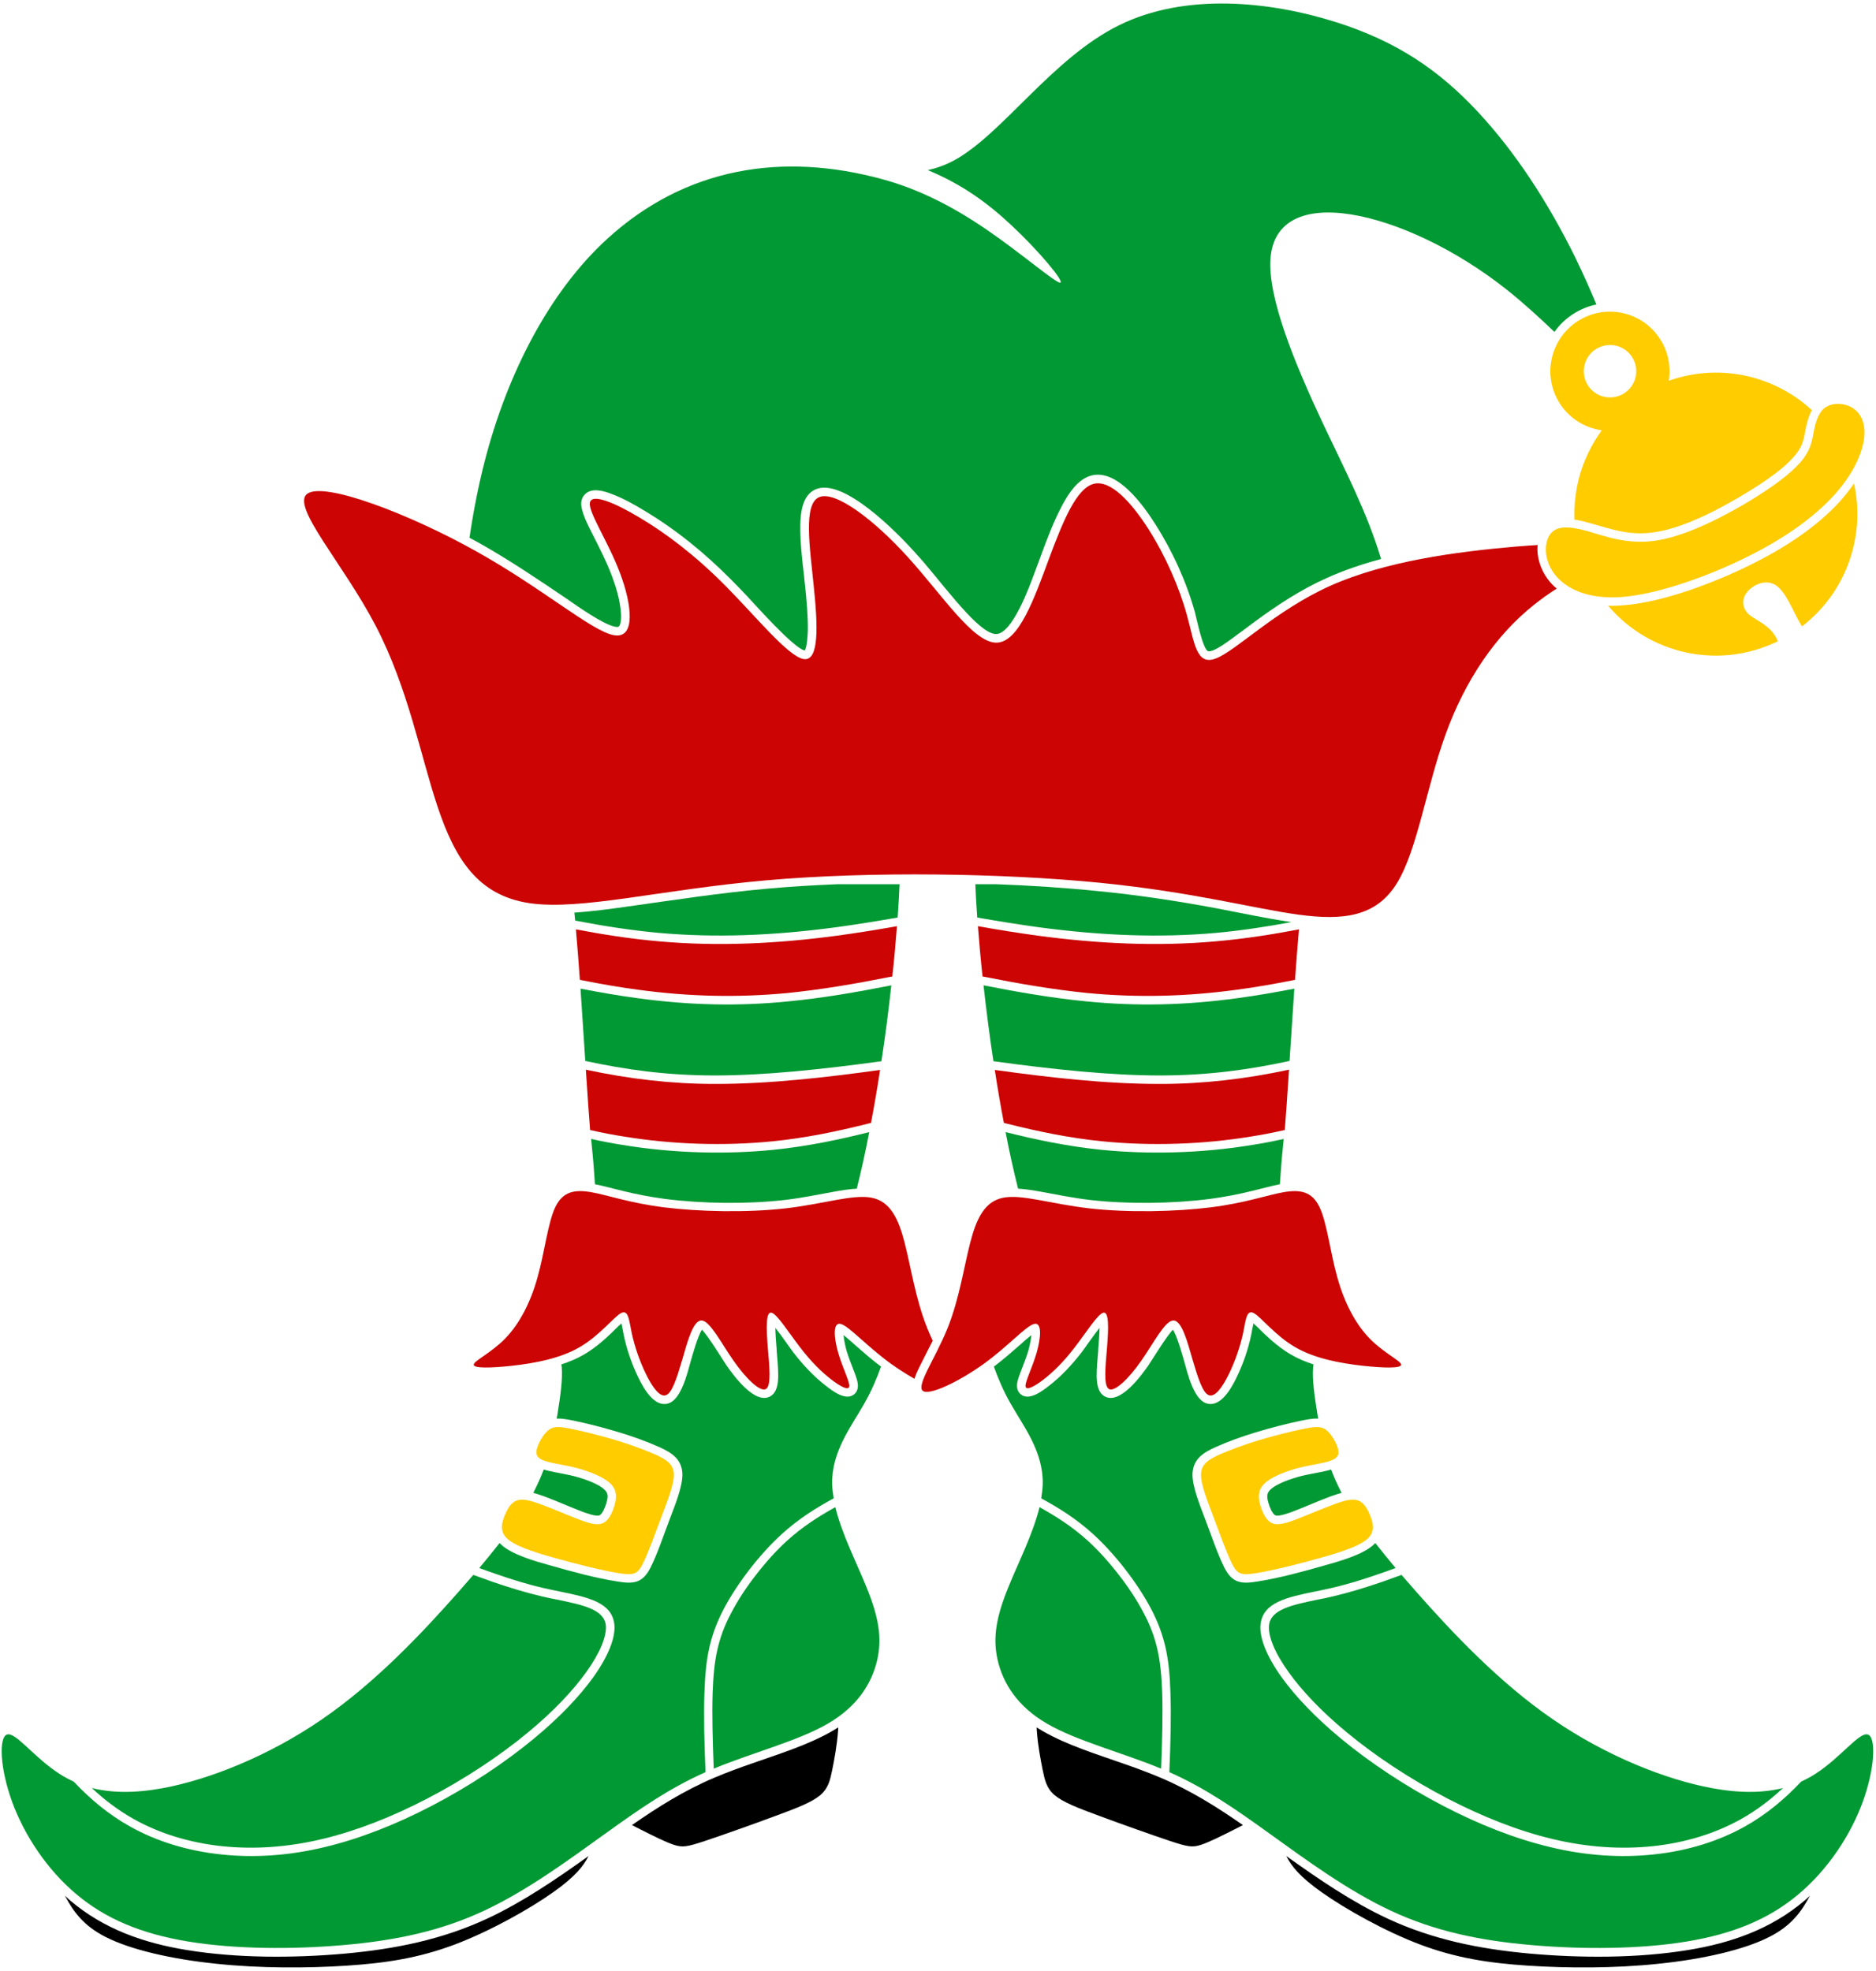 <svg width="412" height="433" viewBox="0 0 412 433" fill="none" xmlns="http://www.w3.org/2000/svg">
<path fill-rule="evenodd" clip-rule="evenodd" d="M335.978 429.107C325.068 428.117 314.728 426.067 304.728 421.417C296.858 417.737 289.568 412.737 282.488 407.677C283.608 409.877 285.438 412.227 290.268 415.637C295.418 419.287 304.008 424.137 311.878 427.117C319.748 430.067 326.888 431.187 335.598 431.757C344.308 432.327 354.588 432.357 364.258 431.337C373.898 430.347 382.978 428.297 388.548 425.457C393.428 422.987 395.628 419.877 397.498 416.387C397.108 416.777 396.688 417.137 396.258 417.507C388.878 423.747 380.168 426.787 370.698 428.327C359.638 430.137 347.188 430.107 335.978 429.107ZM271.038 401.867C271.698 401.537 272.338 401.207 272.968 400.877C267.238 396.897 261.458 393.257 254.888 390.477C252.178 389.327 249.398 388.307 246.628 387.347C240.898 385.327 234.328 383.307 229.058 380.267C228.578 379.997 228.128 379.697 227.668 379.427C227.668 379.637 227.698 379.847 227.698 380.087C227.938 383.437 228.508 386.357 228.968 388.677C229.448 391.027 229.838 392.777 231.588 394.287C233.368 395.797 236.498 397.057 241.448 398.867C246.388 400.707 253.108 403.087 256.998 404.387C260.858 405.657 261.848 405.837 263.718 405.227C265.588 404.617 268.288 403.247 271.038 401.867ZM75.768 429.107C86.678 428.117 97.018 426.067 107.018 421.417C114.888 417.737 122.178 412.737 129.258 407.677C128.138 409.877 126.308 412.227 121.478 415.637C116.328 419.287 107.738 424.137 99.868 427.117C91.998 430.067 84.858 431.187 76.148 431.757C67.438 432.327 57.158 432.357 47.488 431.337C37.848 430.347 28.768 428.297 23.198 425.457C18.318 422.987 16.118 419.877 14.248 416.387C14.638 416.777 15.058 417.137 15.488 417.507C22.868 423.747 31.578 426.787 41.048 428.327C52.108 430.137 64.558 430.107 75.768 429.107ZM140.718 401.867C140.058 401.537 139.418 401.207 138.788 400.877C144.518 396.897 150.298 393.257 156.868 390.477C159.578 389.327 162.358 388.307 165.128 387.347C170.858 385.327 177.428 383.307 182.698 380.267C183.178 379.997 183.628 379.697 184.088 379.427C184.088 379.637 184.058 379.847 184.058 380.087C183.818 383.437 183.248 386.357 182.788 388.677C182.308 391.027 181.918 392.777 180.168 394.287C178.388 395.797 175.258 397.057 170.308 398.867C165.368 400.707 158.648 403.087 154.758 404.387C150.898 405.657 149.908 405.837 148.038 405.227C146.168 404.617 143.458 403.247 140.718 401.867Z" fill="black"/>
<path fill-rule="evenodd" clip-rule="evenodd" d="M263.767 323.687C263.647 325.857 265.007 329.267 266.447 333.087C267.887 336.907 269.397 341.137 270.547 343.427C271.697 345.717 272.478 346.107 275.908 345.537C279.348 344.997 285.428 343.487 290.318 342.097C295.228 340.707 298.937 339.417 300.507 337.817C302.077 336.217 301.497 334.317 300.867 332.787C300.207 331.217 299.447 330.017 298.277 329.597C297.097 329.147 295.507 329.477 292.947 330.437C290.357 331.367 286.797 332.937 284.267 333.877C281.737 334.807 280.257 335.087 279.117 334.447C277.997 333.787 277.217 332.187 276.767 330.587C276.317 328.957 276.197 327.367 277.637 325.917C279.077 324.467 282.127 323.237 285.227 322.417C288.297 321.637 291.467 321.337 292.887 320.547C294.337 319.797 294.067 318.587 293.487 317.257C292.917 315.957 292.037 314.577 290.987 313.907C289.937 313.277 288.727 313.337 286.167 313.877C283.577 314.387 279.657 315.387 276.247 316.407C272.837 317.457 269.977 318.547 267.717 319.537C265.487 320.587 263.887 321.517 263.767 323.687ZM147.977 323.687C148.097 325.857 146.737 329.267 145.297 333.087C143.857 336.907 142.347 341.137 141.197 343.427C140.047 345.717 139.267 346.107 135.837 345.537C132.397 344.997 126.317 343.487 121.427 342.097C116.517 340.707 112.807 339.417 111.237 337.817C109.667 336.217 110.248 334.317 110.878 332.787C111.538 331.217 112.298 330.017 113.468 329.597C114.648 329.147 116.237 329.477 118.797 330.437C121.387 331.367 124.947 332.937 127.477 333.877C130.007 334.807 131.488 335.087 132.628 334.447C133.748 333.787 134.527 332.187 134.977 330.587C135.427 328.957 135.547 327.367 134.107 325.917C132.657 324.467 129.617 323.237 126.517 322.417C123.447 321.637 120.277 321.337 118.857 320.547C117.407 319.797 117.677 318.587 118.257 317.257C118.827 315.957 119.707 314.577 120.757 313.907C121.807 313.277 123.017 313.337 125.577 313.877C128.167 314.387 132.088 315.387 135.498 316.407C138.908 317.457 141.768 318.547 144.028 319.537C146.258 320.587 147.857 321.517 147.977 323.687ZM384.717 82.857C389.837 84.217 394.297 86.747 397.917 90.087C397.257 91.327 396.867 92.707 396.587 94.067C396.137 96.327 395.987 97.717 394.537 99.617C392.127 102.777 387.338 105.917 383.958 107.997C378.318 111.467 370.368 115.747 363.828 116.827C358.068 117.817 354.307 116.317 348.938 114.837C347.978 114.567 346.887 114.297 345.777 114.147C345.657 111.137 345.988 108.087 346.768 105.017C347.788 101.127 349.538 97.577 351.768 94.527C351.258 94.437 350.747 94.347 350.227 94.197C343.237 92.357 339.077 85.217 340.917 78.227C342.757 71.237 349.898 67.047 356.888 68.887C363.458 70.607 367.557 77.057 366.497 83.627C372.177 81.617 378.477 81.227 384.717 82.857ZM407.167 106.207C408.217 110.877 408.187 115.847 406.867 120.827C405.057 127.757 401.017 133.517 395.747 137.587C395.567 137.287 395.388 137.017 395.208 136.687C393.668 133.977 392.167 129.967 389.997 128.547C387.857 127.157 385.088 128.367 383.758 129.967C382.428 131.537 382.577 133.467 383.938 134.817C385.327 136.147 387.888 136.897 389.578 139.277C389.908 139.727 390.208 140.267 390.448 140.847C383.998 144.007 376.437 144.947 368.927 142.987C362.537 141.297 357.147 137.747 353.167 133.037C354.317 133.097 355.487 133.037 356.607 132.947C365.467 132.227 376.498 127.977 384.518 124.027C391.508 120.557 398.707 116.007 403.987 110.227C405.087 109.017 406.167 107.657 407.167 106.207ZM355.027 75.957C358.127 76.767 359.967 79.937 359.157 83.007C358.347 86.077 355.177 87.917 352.107 87.107C349.037 86.297 347.198 83.157 348.008 80.087C348.818 77.007 351.957 75.167 355.027 75.957ZM398.397 94.457C398.817 92.467 399.448 90.387 401.018 89.397C402.618 88.407 405.148 88.467 406.958 89.667C408.768 90.867 409.847 93.197 409.337 96.597C408.827 99.977 406.777 104.437 402.617 108.957C398.457 113.477 392.217 118.117 383.657 122.337C375.127 126.587 364.278 130.447 356.448 131.107C348.578 131.767 343.758 129.207 341.378 126.077C338.998 122.917 339.087 119.147 340.477 117.307C341.867 115.467 344.547 115.527 348.467 116.617C352.357 117.697 357.448 119.807 364.138 118.667C370.828 117.547 379.117 113.177 384.967 109.597C390.817 105.977 394.247 103.117 396.057 100.737C397.827 98.347 398.007 96.447 398.397 94.457Z" fill="#FFCC00"/>
<path fill-rule="evenodd" clip-rule="evenodd" d="M196.987 203.437C196.717 206.997 196.387 210.697 195.967 214.497L195.397 214.587C187.987 216.067 180.477 217.357 172.947 218.117C161.917 219.167 151.157 218.897 140.157 217.397C136.027 216.857 131.927 216.127 127.827 215.317L127.347 215.227C127.077 211.337 126.777 207.537 126.477 204.137C132.507 205.287 138.537 206.217 144.647 206.757C157.757 207.937 170.807 207.267 183.857 205.517C188.247 204.917 192.617 204.217 196.987 203.437ZM193.277 235.017C192.677 238.997 192.007 242.887 191.287 246.647L190.447 246.857C183.577 248.577 176.737 249.987 169.677 250.687C158.917 251.767 147.617 251.377 136.977 249.637C134.717 249.277 132.457 248.857 130.197 248.337L129.597 248.217C129.387 245.777 129.057 240.897 128.667 234.957C138.127 236.977 147.357 238.087 157.027 238.087C169.047 238.097 181.377 236.647 193.277 235.017ZM214.767 203.437C215.037 206.997 215.367 210.697 215.787 214.497L216.357 214.587C223.767 216.067 231.277 217.357 238.807 218.117C249.837 219.167 260.597 218.897 271.597 217.397C275.727 216.857 279.827 216.127 283.927 215.317L284.407 215.227C284.677 211.337 284.977 207.537 285.277 204.137C279.247 205.287 273.217 206.217 267.107 206.757C253.997 207.937 240.947 207.267 227.897 205.517C223.507 204.917 219.137 204.217 214.767 203.437ZM218.477 235.017C219.077 238.997 219.747 242.887 220.467 246.647L221.307 246.857C228.177 248.577 235.017 249.987 242.077 250.687C252.837 251.767 264.137 251.377 274.777 249.637C277.037 249.277 279.297 248.857 281.557 248.337L282.157 248.217C282.367 245.777 282.697 240.897 283.087 234.957C273.627 236.977 264.397 238.087 254.727 238.087C242.707 238.097 230.377 236.647 218.477 235.017ZM220.337 263.077C224.437 262.267 230.857 264.467 239.327 265.427C247.797 266.387 258.317 266.147 265.937 265.187C273.527 264.227 278.237 262.507 281.877 261.867C285.527 261.237 288.117 261.687 289.777 265.117C291.437 268.557 292.127 275.037 293.697 280.577C295.237 286.127 297.677 290.797 300.777 293.987C303.877 297.177 307.707 298.927 307.707 299.747C307.737 300.587 303.967 300.497 299.237 299.987C294.537 299.447 288.867 298.477 284.467 295.917C280.067 293.387 276.937 289.257 275.337 288.417C273.707 287.577 273.587 290.047 272.987 292.907C272.357 295.767 271.267 298.997 269.887 301.797C268.527 304.597 266.877 306.947 265.517 306.467C264.157 306.017 263.107 302.727 261.927 298.717C260.777 294.707 259.517 289.977 257.677 290.037C255.837 290.097 253.397 294.947 250.657 298.867C247.917 302.817 244.807 305.797 243.547 305.107C242.277 304.387 242.797 299.987 243.127 295.917C243.457 291.847 243.577 288.107 242.347 288.327C241.107 288.567 238.517 292.727 236.047 295.917C233.607 299.137 231.317 301.337 229.237 302.967C227.157 304.567 225.347 305.527 225.227 304.507C225.107 303.517 226.677 300.497 227.637 297.217C228.597 293.937 228.907 290.377 227.127 290.797C225.347 291.217 221.457 295.647 216.097 299.537C210.737 303.397 203.917 306.737 202.597 305.447C201.297 304.147 205.487 298.217 208.087 291.767C210.677 285.317 211.677 278.387 213.057 273.017C214.437 267.647 216.247 263.867 220.337 263.077ZM191.407 263.077C187.307 262.267 180.887 264.467 172.417 265.427C163.947 266.387 153.427 266.147 145.807 265.187C138.217 264.227 133.507 262.507 129.867 261.867C126.217 261.237 123.627 261.687 121.967 265.117C120.307 268.557 119.617 275.037 118.047 280.577C116.507 286.127 114.067 290.797 110.967 293.987C107.867 297.177 104.037 298.927 104.037 299.747C104.007 300.587 107.777 300.497 112.507 299.987C117.207 299.447 122.877 298.477 127.277 295.917C131.677 293.387 134.807 289.257 136.407 288.417C138.037 287.577 138.157 290.047 138.757 292.907C139.387 295.767 140.477 298.997 141.857 301.797C143.217 304.597 144.867 306.947 146.227 306.467C147.587 306.017 148.637 302.727 149.817 298.717C150.967 294.707 152.227 289.977 154.067 290.037C155.907 290.097 158.347 294.947 161.087 298.867C163.827 302.817 166.937 305.797 168.197 305.107C169.467 304.387 168.947 299.987 168.617 295.917C168.287 291.847 168.167 288.107 169.397 288.327C170.637 288.567 173.227 292.727 175.697 295.917C178.137 299.137 180.427 301.337 182.507 302.967C184.587 304.567 186.397 305.527 186.517 304.507C186.637 303.517 185.067 300.497 184.107 297.217C183.147 293.937 182.837 290.377 184.617 290.797C186.397 291.217 190.287 295.647 195.647 299.537C197.307 300.717 199.087 301.857 200.827 302.857C201.187 301.677 201.787 300.537 202.187 299.727C203.057 297.947 203.967 296.227 204.837 294.487C204.417 293.587 204.027 292.677 203.657 291.777C201.067 285.327 200.067 278.397 198.687 273.027C197.317 267.657 195.507 263.867 191.407 263.077ZM96.117 177.247C92.317 165.887 89.637 151.147 82.527 137.497C75.417 123.817 63.867 111.217 67.457 108.477C71.077 105.707 89.787 112.817 104.497 121.047C119.207 129.247 129.907 138.617 134.787 139.517C139.667 140.417 138.797 132.857 136.177 125.897C133.557 118.937 129.217 112.577 129.547 110.437C129.907 108.297 134.907 110.347 140.577 113.757C146.247 117.137 152.567 121.867 159.297 128.647C166.047 135.457 173.157 144.287 176.537 144.767C179.947 145.247 179.607 137.327 178.707 128.707C177.837 120.057 176.387 110.717 179.887 109.207C183.387 107.697 191.847 114.057 199.387 122.377C206.947 130.727 213.647 141.037 218.707 141.157C223.737 141.307 227.207 131.237 230.367 122.747C233.527 114.247 236.427 107.287 240.157 106.287C243.867 105.297 248.417 110.267 252.217 116.207C255.987 122.147 258.997 129.017 260.657 135.077C262.347 141.137 262.677 146.377 267.107 144.597C271.567 142.847 280.127 134.077 292.177 128.657C304.267 123.267 319.817 121.187 332.777 120.067C334.467 119.947 336.127 119.797 337.687 119.707C337.417 122.327 338.377 125.197 339.917 127.207C340.487 127.987 341.157 128.687 341.877 129.287C340.217 130.337 338.557 131.517 336.967 132.787C328.407 139.567 321.777 149.457 317.497 161.237C313.217 173.017 311.287 186.707 306.767 194.027C302.247 201.317 295.137 202.257 285.127 200.897C275.117 199.537 262.227 195.957 241.307 193.877C220.417 191.827 191.487 191.317 168.257 193.367C145.017 195.417 127.447 200.057 116.207 198.367C104.917 196.657 99.937 188.637 96.117 177.247Z" fill="#CC0404"/>
<path fill-rule="evenodd" clip-rule="evenodd" d="M228.178 203.677C242.188 205.547 254.758 205.997 266.968 204.917C272.578 204.407 278.118 203.557 283.608 202.537C278.058 201.727 272.458 200.517 266.938 199.467C258.378 197.867 249.818 196.577 241.108 195.727C233.698 194.977 226.188 194.487 218.688 194.217H214.198C214.288 196.537 214.438 198.977 214.618 201.537C219.258 202.347 223.778 203.077 228.178 203.677ZM218.168 233.097C231.338 234.907 243.938 236.227 254.728 236.227C265.638 236.227 274.708 234.867 283.208 233.037C283.538 228.097 283.898 222.547 284.258 217.157C280.038 217.967 275.878 218.697 271.838 219.237C260.178 220.837 249.568 221.047 238.628 219.957C231.188 219.237 223.618 217.937 215.998 216.427C216.608 221.907 217.328 227.547 218.168 233.097ZM275.068 251.477C263.798 253.347 252.168 253.587 241.888 252.557C234.298 251.777 227.478 250.327 220.848 248.667C221.688 253.097 222.628 257.287 223.588 261.087C225.278 261.177 226.998 261.477 228.528 261.747C232.208 262.407 235.788 263.167 239.528 263.587C247.758 264.517 257.458 264.397 265.688 263.347C268.818 262.927 271.868 262.357 274.938 261.597C276.988 261.117 279.038 260.517 281.088 260.117C281.298 257.017 281.358 255.717 281.928 250.167C279.688 250.667 277.388 251.117 275.068 251.477ZM183.578 203.677C169.568 205.547 156.998 205.997 144.788 204.917C138.548 204.347 132.398 203.377 126.318 202.207C126.258 201.607 126.198 201.027 126.138 200.457C130.208 200.187 134.308 199.617 137.978 199.097C148.138 197.677 158.168 196.117 168.418 195.207C173.598 194.727 178.818 194.427 184.028 194.217H197.558C197.468 196.537 197.318 198.977 197.138 201.537C192.498 202.347 187.978 203.077 183.578 203.677ZM193.578 233.097C180.408 234.907 167.808 236.227 157.018 236.227C146.108 236.227 137.038 234.867 128.538 233.037C128.208 228.097 127.848 222.547 127.488 217.157C131.708 217.967 135.868 218.697 139.908 219.237C151.568 220.837 162.178 221.047 173.118 219.957C180.558 219.237 188.128 217.937 195.748 216.427C195.148 221.907 194.428 227.547 193.578 233.097ZM136.678 251.477C147.948 253.347 159.578 253.587 169.858 252.557C177.448 251.777 184.268 250.327 190.898 248.667C190.058 253.097 189.118 257.287 188.158 261.087C186.468 261.177 184.748 261.477 183.218 261.747C179.538 262.407 175.958 263.167 172.218 263.587C163.988 264.517 154.288 264.397 146.058 263.347C142.928 262.927 139.878 262.357 136.808 261.597C134.758 261.117 132.708 260.517 130.658 260.117C130.448 257.017 130.388 255.717 129.818 250.167C132.068 250.667 134.358 251.117 136.678 251.477ZM289.358 310.847L289.508 311.597C288.268 311.537 286.978 311.807 285.768 312.047C282.418 312.737 278.988 313.647 275.698 314.637C272.748 315.537 269.758 316.597 266.958 317.857C264.338 319.037 262.078 320.417 261.898 323.587C261.748 326.477 263.678 330.997 264.698 333.747C265.998 337.157 267.258 341.007 268.858 344.267C270.608 347.737 272.568 347.977 276.208 347.367C280.998 346.617 286.158 345.197 290.828 343.867C293.958 342.997 299.538 341.457 301.828 339.137C301.918 339.047 301.978 338.987 302.038 338.927C303.398 340.677 304.898 342.487 306.498 344.417C305.318 344.837 304.148 345.287 302.938 345.687C299.378 346.927 295.798 348.037 292.238 348.847C291.088 349.117 289.978 349.327 288.858 349.567C282.648 350.837 277.318 351.947 276.828 356.857C276.558 359.687 278.128 363.727 281.438 368.367C284.418 372.527 288.818 377.197 294.548 381.927C300.818 387.107 308.648 392.357 317.088 396.727C324.618 400.647 332.668 403.867 340.418 405.707C348.378 407.637 356.058 408.087 363.108 407.337C370.608 406.557 377.428 404.417 383.148 401.217C387.968 398.537 391.978 395.127 395.568 391.327C396.648 390.817 397.708 390.277 398.668 389.637C404.248 386.077 408.308 380.387 410.208 380.987C412.078 381.587 411.748 388.517 409.088 395.787C406.438 403.047 401.468 410.617 395.018 416.037C388.568 421.487 380.668 424.777 370.368 426.467C360.088 428.157 347.398 428.217 336.128 427.217C324.858 426.227 314.998 424.147 305.508 419.717C295.988 415.287 286.788 408.477 278.808 402.747C271.248 397.297 264.768 392.797 256.808 389.247C257.078 382.797 257.228 376.737 257.048 371.857C256.928 367.937 256.628 364.777 255.968 361.877C255.308 358.957 254.308 356.297 252.838 353.467C251.358 350.637 249.368 347.617 247.168 344.757C244.998 341.957 242.588 339.267 240.148 337.037C236.348 333.567 232.528 331.217 228.668 329.107C228.848 328.027 228.968 326.967 228.998 325.977C229.148 318.837 224.808 313.347 222.008 308.407C220.318 305.457 219.178 302.707 218.268 300.177C220.288 298.667 222.158 297.017 224.058 295.357C224.448 294.997 225.598 293.967 226.498 293.247C226.408 294.457 226.018 296.047 225.838 296.687C225.388 298.167 224.818 299.607 224.268 301.027C223.878 302.077 223.218 303.617 223.368 304.737C223.428 305.307 223.698 305.857 224.148 306.247C225.988 307.787 228.878 305.557 230.358 304.407C233.068 302.327 235.418 299.767 237.528 297.057C238.158 296.247 240.028 293.467 241.478 291.667C241.448 293.207 241.298 295.077 241.238 295.767C241.208 296.097 241.178 296.457 241.178 296.787C241.028 298.597 240.848 300.437 240.848 302.207C240.878 303.807 241.058 305.857 242.628 306.727C245.978 308.567 250.618 302.177 252.178 299.947C253.078 298.617 256.278 293.347 257.598 292.077C258.528 293.437 259.798 298.077 260.128 299.217C260.818 301.687 262.148 307.297 264.888 308.227C268.048 309.307 270.438 304.877 271.548 302.617C272.968 299.697 274.108 296.437 274.768 293.277C274.858 292.827 275.068 291.587 275.278 290.687C276.088 291.377 277.088 292.437 277.538 292.857C279.378 294.607 281.308 296.237 283.508 297.527C285.048 298.427 286.728 299.127 288.478 299.697C288.448 299.907 288.418 300.087 288.388 300.297C288.178 303.017 288.638 306.327 289.358 310.847ZM307.798 345.927C308.848 347.137 309.938 348.397 311.088 349.697C318.988 358.647 329.288 369.587 341.018 377.637C352.738 385.717 365.878 390.897 375.978 392.767C382.218 393.917 387.278 393.817 391.588 392.737C388.788 395.357 385.738 397.677 382.278 399.607C376.788 402.677 370.188 404.757 362.958 405.517C356.088 406.237 348.608 405.787 340.868 403.917C333.278 402.107 325.408 398.947 317.968 395.087C309.678 390.777 301.938 385.627 295.758 380.497C290.178 375.887 285.898 371.337 283.008 367.297C279.938 363.017 278.488 359.427 278.698 357.017C279.058 353.487 283.788 352.527 289.278 351.377C290.428 351.167 291.568 350.927 292.688 350.657C296.308 349.817 299.918 348.697 303.598 347.437C304.968 346.957 306.388 346.437 307.798 345.927ZM254.998 388.487C246.588 384.987 236.528 382.427 229.988 378.627C223.298 374.767 220.258 369.587 219.108 364.677C217.988 359.797 218.748 355.217 221.488 348.527C223.568 343.377 226.848 336.987 228.298 331.047C231.858 333.037 235.438 335.267 238.938 338.457C241.288 340.597 243.608 343.187 245.718 345.927C247.888 348.697 249.788 351.627 251.208 354.367C252.628 357.047 253.558 359.547 254.188 362.297C254.818 365.067 255.118 368.147 255.238 371.937C255.388 376.577 255.238 382.337 254.998 388.487ZM292.338 322.787C292.908 324.327 293.608 325.887 294.418 327.487L294.628 327.907C293.818 328.117 292.998 328.417 292.278 328.657C289.388 329.737 286.518 331.037 283.628 332.127C282.998 332.337 280.738 333.207 280.038 332.817C279.348 332.427 278.768 330.827 278.558 330.077C278.258 328.997 278.078 328.087 278.948 327.247C280.368 325.827 283.738 324.747 285.668 324.237C287.118 323.877 288.558 323.637 290.038 323.337C290.778 323.177 291.558 323.027 292.338 322.787ZM122.398 310.847L122.248 311.597C123.488 311.537 124.778 311.807 125.988 312.047C129.338 312.737 132.768 313.647 136.058 314.637C139.008 315.537 141.998 316.597 144.798 317.857C147.418 319.037 149.678 320.417 149.858 323.587C150.008 326.477 148.078 330.997 147.058 333.747C145.758 337.157 144.498 341.007 142.898 344.267C141.148 347.737 139.188 347.977 135.548 347.367C130.758 346.617 125.598 345.197 120.928 343.867C117.798 342.997 112.218 341.457 109.928 339.137C109.838 339.047 109.778 338.987 109.718 338.927C108.358 340.677 106.858 342.487 105.258 344.417C106.438 344.837 107.608 345.287 108.818 345.687C112.378 346.927 115.958 348.037 119.518 348.847C120.668 349.117 121.778 349.327 122.898 349.567C129.108 350.837 134.438 351.947 134.928 356.857C135.198 359.687 133.628 363.727 130.318 368.367C127.338 372.527 122.938 377.197 117.208 381.927C110.938 387.107 103.108 392.357 94.668 396.727C87.138 400.647 79.088 403.867 71.338 405.707C63.378 407.637 55.698 408.087 48.648 407.337C41.148 406.557 34.328 404.417 28.608 401.217C23.788 398.537 19.778 395.127 16.188 391.327C15.108 390.817 14.048 390.277 13.088 389.637C7.508 386.077 3.448 380.387 1.548 380.987C-0.322 381.587 0.008 388.517 2.668 395.787C5.328 403.057 10.288 410.617 16.738 416.037C23.188 421.487 31.088 424.777 41.388 426.467C51.668 428.157 64.358 428.217 75.628 427.217C86.898 426.227 96.758 424.147 106.248 419.717C115.768 415.287 124.968 408.477 132.948 402.747C140.508 397.297 146.988 392.797 154.948 389.247C154.678 382.797 154.528 376.737 154.708 371.857C154.828 367.937 155.128 364.777 155.788 361.877C156.448 358.957 157.448 356.297 158.918 353.467C160.398 350.637 162.388 347.617 164.588 344.757C166.758 341.957 169.168 339.267 171.608 337.037C175.408 333.567 179.228 331.217 183.088 329.107C182.908 328.027 182.788 326.967 182.758 325.977C182.608 318.837 186.948 313.347 189.748 308.407C191.438 305.457 192.578 302.707 193.488 300.177C191.468 298.667 189.598 297.017 187.698 295.357C187.308 294.997 186.158 293.967 185.258 293.247C185.348 294.457 185.738 296.047 185.918 296.687C186.368 298.167 186.938 299.607 187.488 301.027C187.878 302.077 188.538 303.617 188.388 304.737C188.328 305.307 188.058 305.857 187.608 306.247C185.768 307.787 182.878 305.557 181.398 304.407C178.688 302.327 176.338 299.767 174.228 297.057C173.598 296.247 171.728 293.467 170.278 291.667C170.308 293.207 170.458 295.077 170.518 295.767C170.548 296.097 170.578 296.457 170.578 296.787C170.728 298.597 170.908 300.437 170.908 302.207C170.878 303.807 170.698 305.857 169.128 306.727C165.778 308.567 161.138 302.177 159.578 299.947C158.678 298.617 155.478 293.347 154.158 292.077C153.228 293.437 151.958 298.077 151.628 299.217C150.938 301.687 149.608 307.297 146.868 308.227C143.708 309.307 141.318 304.877 140.208 302.617C138.788 299.697 137.648 296.437 136.988 293.277C136.898 292.827 136.688 291.587 136.478 290.687C135.668 291.377 134.668 292.437 134.218 292.857C132.378 294.607 130.448 296.237 128.248 297.527C126.708 298.427 125.028 299.127 123.278 299.697C123.308 299.907 123.338 300.087 123.368 300.297C123.568 303.017 123.118 306.327 122.398 310.847ZM103.948 345.927C102.898 347.137 101.808 348.397 100.658 349.697C92.758 358.647 82.458 369.587 70.728 377.637C59.008 385.717 45.868 390.897 35.768 392.767C29.528 393.917 24.468 393.817 20.158 392.737C22.958 395.357 26.008 397.677 29.468 399.607C34.958 402.677 41.558 404.757 48.788 405.517C55.658 406.237 63.138 405.787 70.878 403.917C78.468 402.107 86.338 398.947 93.778 395.087C102.068 390.777 109.808 385.627 115.988 380.497C121.568 375.887 125.848 371.337 128.738 367.297C131.808 363.017 133.258 359.427 133.048 357.017C132.688 353.487 127.958 352.527 122.468 351.377C121.318 351.167 120.178 350.927 119.058 350.657C115.438 349.817 111.828 348.697 108.148 347.437C106.778 346.957 105.368 346.437 103.948 345.927ZM156.748 388.487C165.158 384.987 175.218 382.427 181.758 378.627C188.448 374.767 191.488 369.587 192.638 364.677C193.758 359.797 192.998 355.217 190.258 348.527C188.178 343.377 184.898 336.987 183.448 331.047C179.888 333.037 176.308 335.267 172.808 338.457C170.458 340.597 168.138 343.187 166.028 345.927C163.858 348.697 161.958 351.627 160.538 354.367C159.118 357.047 158.188 359.547 157.558 362.297C156.928 365.067 156.628 368.147 156.508 371.937C156.358 376.577 156.508 382.337 156.748 388.487ZM119.408 322.787C118.838 324.327 118.138 325.887 117.328 327.487L117.118 327.907C117.928 328.117 118.748 328.417 119.468 328.657C122.358 329.737 125.228 331.037 128.118 332.127C128.748 332.337 131.008 333.207 131.708 332.817C132.398 332.427 132.978 330.827 133.188 330.077C133.488 328.997 133.668 328.087 132.798 327.247C131.378 325.827 128.008 324.747 126.078 324.237C124.628 323.877 123.188 323.637 121.708 323.337C120.978 323.177 120.198 323.027 119.408 322.787ZM103.108 118.117C103.918 112.597 105.008 106.937 106.428 101.387C111.428 81.947 120.688 64.077 133.248 52.567C150.478 36.747 171.818 33.337 193.908 39.397C201.808 41.567 209.248 45.337 216.748 50.487C224.278 55.637 231.848 62.177 232.838 62.087C233.858 61.967 228.288 55.247 222.198 49.547C216.988 44.667 211.408 40.537 203.758 37.367C205.658 36.947 207.528 36.287 209.428 35.287C220.128 29.527 230.978 12.867 245.718 5.567C260.458 -1.733 279.108 0.387 293.068 4.757C307.018 9.097 316.278 15.697 324.498 24.497C332.728 33.327 339.958 44.357 346.048 56.747C347.678 60.127 349.238 63.587 350.598 66.877C346.888 67.657 343.578 69.797 341.378 72.907C338.188 69.867 334.658 66.607 330.948 63.657C319.588 54.647 306.718 48.707 296.738 47.107C286.758 45.507 279.678 48.287 279.018 56.747C278.388 65.247 284.168 79.467 290.588 93.127C295.258 103.017 300.258 112.567 303.308 122.787C299.148 123.907 295.138 125.257 291.408 126.947C285.738 129.477 280.648 132.827 275.678 136.467C273.808 137.857 271.998 139.237 270.098 140.597C269.048 141.347 267.628 142.377 266.388 142.857C266.148 142.947 265.548 143.157 265.268 143.007C264.118 142.437 262.798 135.867 262.438 134.537C260.598 127.877 257.498 121.037 253.758 115.187C251.168 111.087 245.408 102.917 239.658 104.457C236.738 105.237 234.748 108.287 233.388 110.787C231.488 114.317 229.978 118.287 228.598 122.057C228.118 123.327 227.668 124.617 227.178 125.887C226.188 128.537 222.328 139.357 218.708 139.267C216.658 139.237 213.528 135.947 212.228 134.567C208.978 131.067 206.018 127.217 202.918 123.567C202.198 122.757 201.498 121.937 200.748 121.127C197.188 117.177 185.258 104.857 179.138 107.477C176.218 108.717 175.818 112.567 175.758 115.317C175.698 119.027 176.178 122.937 176.598 126.647C176.658 127.397 176.748 128.157 176.838 128.877C177.138 132.037 177.468 135.387 177.408 138.577C177.378 139.297 177.258 142.197 176.718 142.887C174.278 142.347 165.868 132.847 164.088 130.957C162.938 129.747 161.768 128.517 160.588 127.337C154.858 121.547 148.498 116.337 141.478 112.147C139.248 110.787 136.778 109.407 134.308 108.497C132.558 107.807 129.878 107.017 128.398 108.647C128.008 109.067 127.768 109.577 127.678 110.157C127.378 112.117 129.188 115.427 130.058 117.207C131.628 120.277 133.188 123.327 134.398 126.547C135.298 128.927 136.088 131.637 136.328 134.167C136.418 134.827 136.508 137.147 135.878 137.637C135.698 137.757 135.278 137.697 135.098 137.667C132.478 137.187 126.628 133.027 124.368 131.457C118.128 127.237 111.978 123.077 105.408 119.367C104.638 118.957 103.888 118.537 103.108 118.117Z" fill="#009933"/>
</svg>
